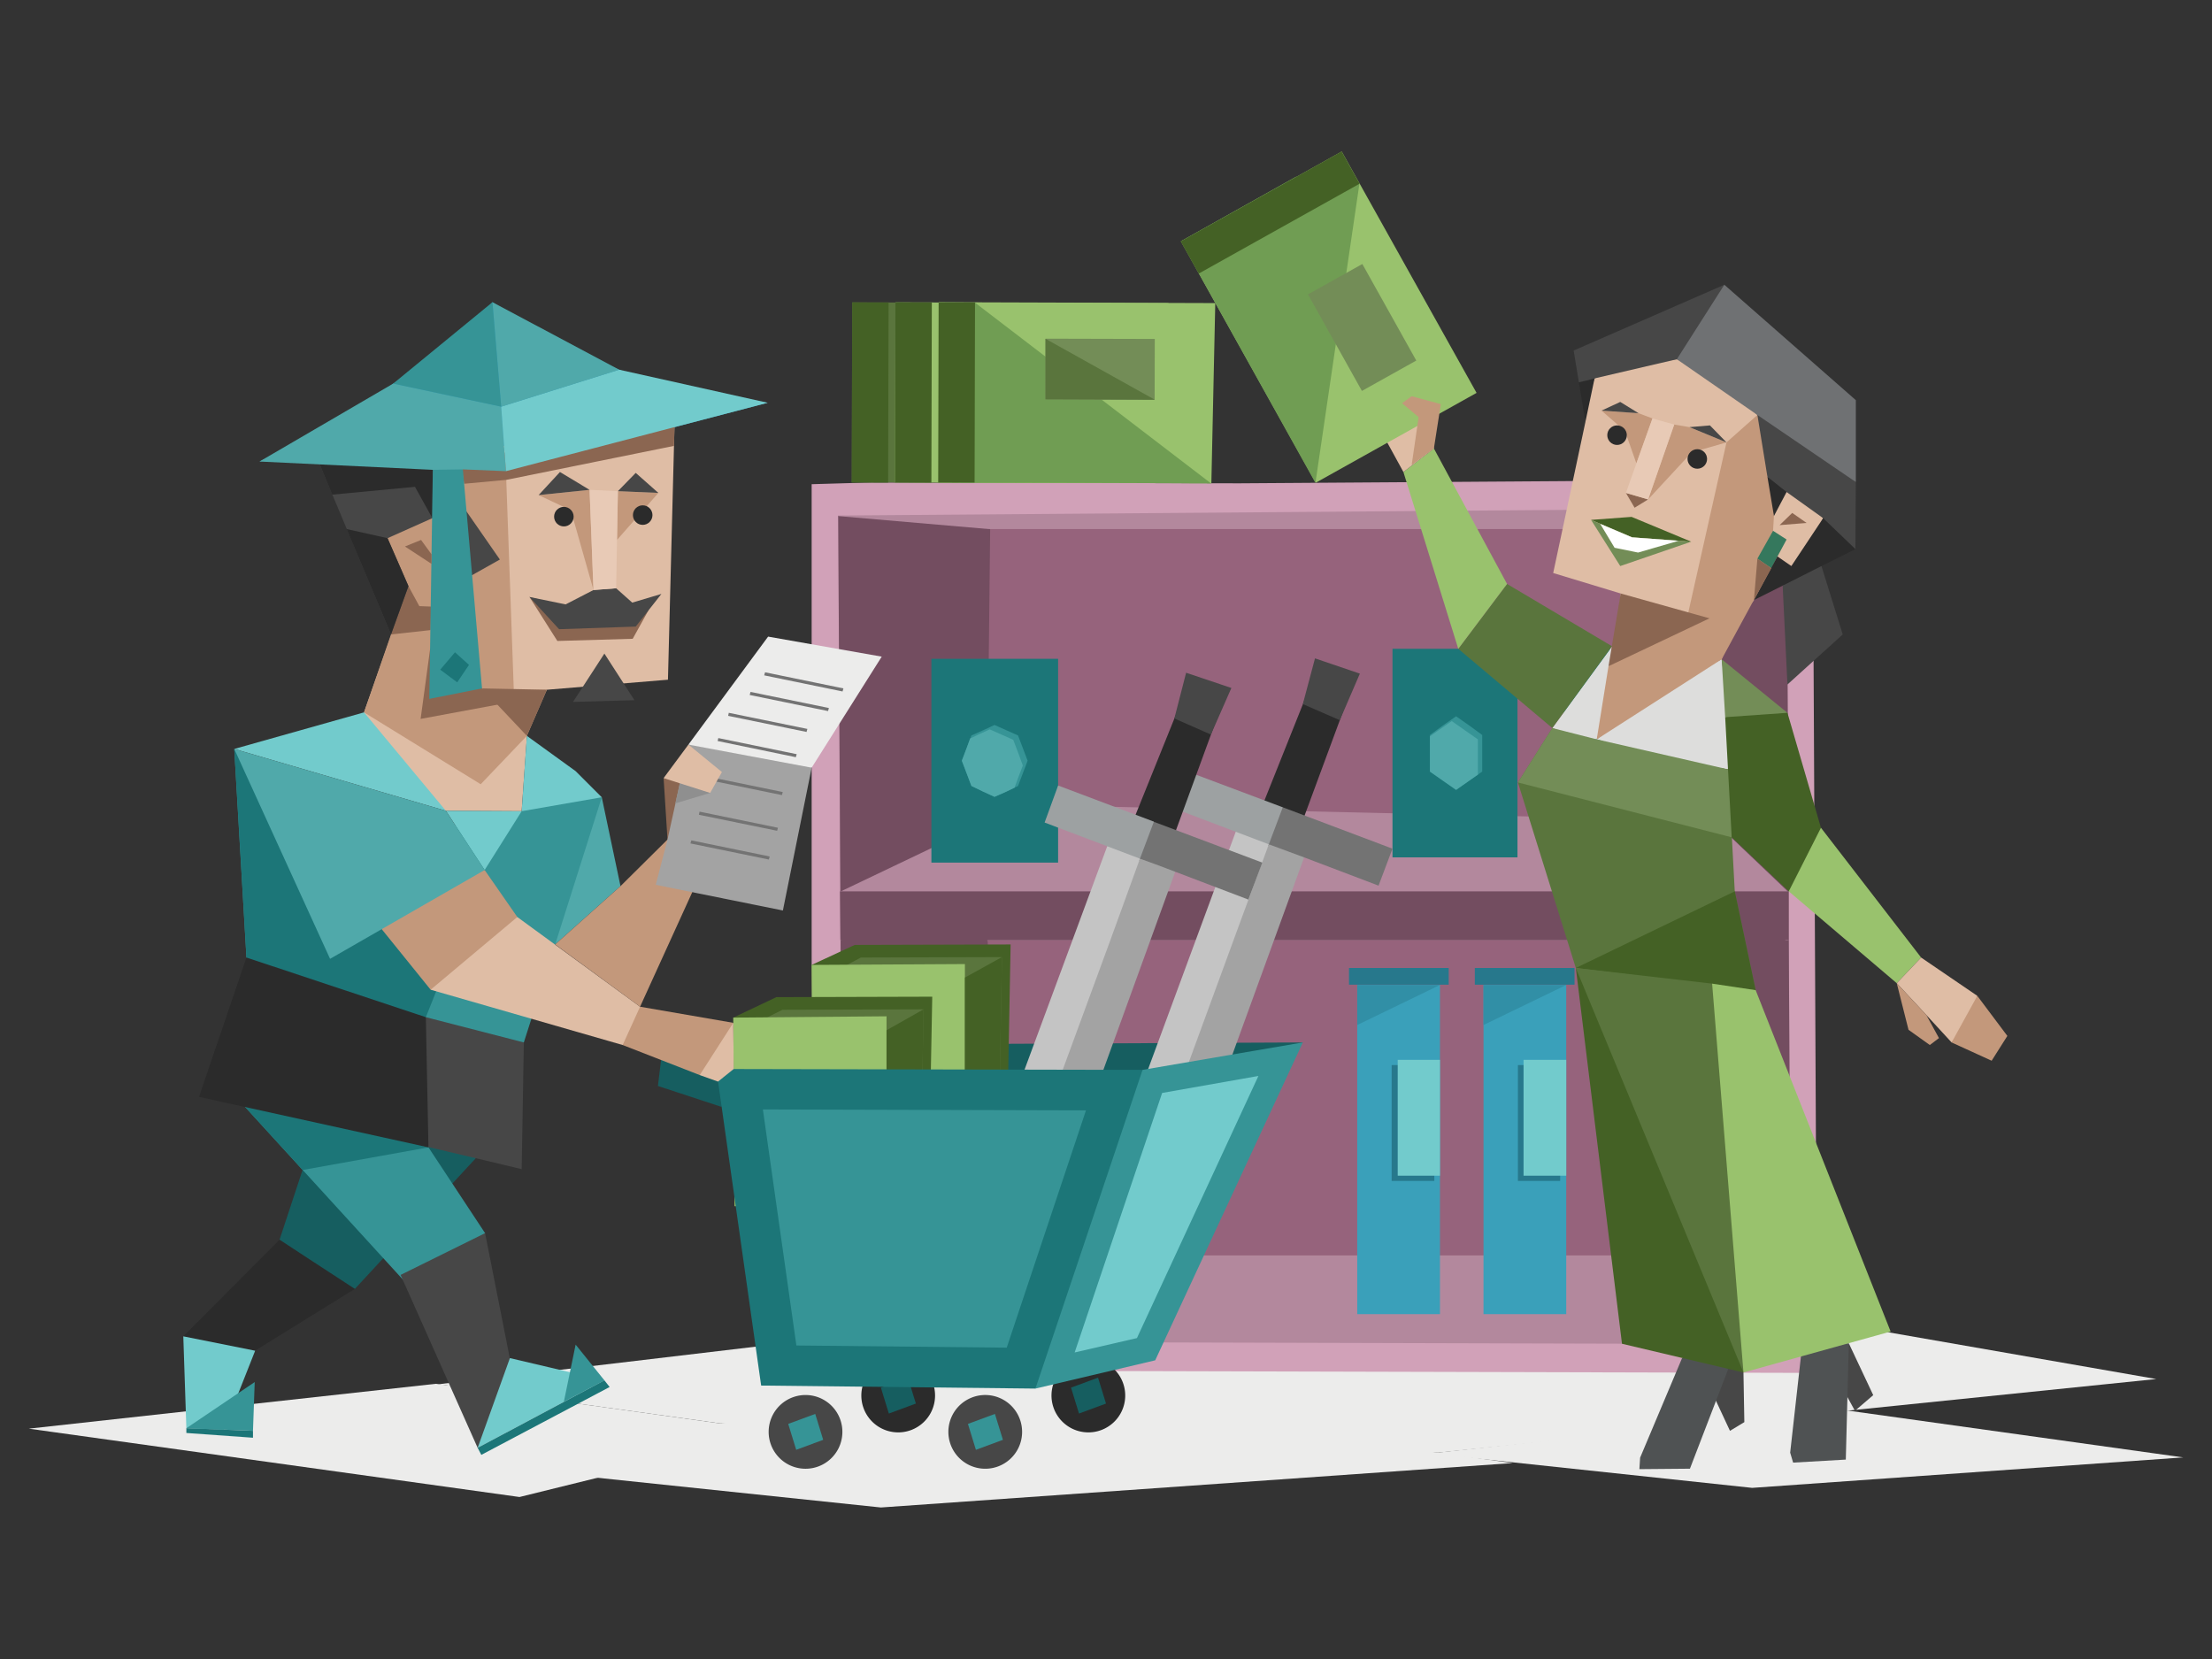 <svg xmlns="http://www.w3.org/2000/svg" viewBox="0 0 600 450"><rect x="0" y="0" width="600" height="450" fill="#333333" stroke="none"/><defs><style>.a{fill:#ececeb;}.b{fill:#d1a1b8;}.c{fill:#b3889d;}.d{fill:#96637c;}.e{fill:#734d60;}.f{fill:#5a753d;}.g{fill:#446125;}.h{fill:#738d57;}.i{fill:#99c26d;}.j{fill:#709d53;}.k{fill:#27788c;}.l{fill:#3aa0ba;}.m{fill:#318fa6;}.n{fill:#72cbcc;}.o{fill:#1c7678;}.p{fill:#369496;}.q{fill:#50a9aa;}.r{fill:#165e60;}.s{fill:#2b2b2b;}.t{fill:#474747;}.u{fill:#737373;}.v{fill:#a3a3a3;}.w{fill:#c4c4c4;}.x{fill:#9da1a2;}.y{fill:#dfbda5;}.z{fill:#c3987b;}.aa{fill:#8b6651;}.ab{fill:#e8cab6;}.ac{fill:#8f8f8f;}.ad{fill:#dddddc;}.ae{fill:#fff;}.af{fill:#35785d;}.ag{fill:#6f7173;}.ah{fill:#4f5253;}</style></defs><title>scene_trait_judging</title><polygon class="a" points="584.88 374.06 511.06 361.18 376.18 345 118.94 375.47 195.35 386.1 390.12 394.01 584.88 374.06"/><polygon class="a" points="592.2 395.32 498.3 382.21 387.76 394.25 475.27 403.58 592.2 395.32"/><polygon class="a" points="410.31 396.85 272.6 377.72 110.55 395.44 238.94 408.9 410.31 396.85"/><polygon class="b" points="220.16 131.34 220.16 261.73 221.46 371.69 492.87 372.4 491.69 130.04 336.14 131.1 236.22 130.87 220.16 131.34"/><polygon class="c" points="227.36 139.84 228.54 363.9 485.79 364.61 484.61 137.83 227.36 139.84"/><path class="d" d="M268.47,143.38l-12.29,22.68,15.47,52.09,142.91,3.31,29.89,2.24,9.92-59.65-9-20.55H268.47ZM267.87,255H444.8l13.59,24-13.83,61.53H267.64l-9.1-58.34L268,255.12Z"/><path class="e" d="M228,255l.59,108.9,39-23.51.23-62.48.12-22.91-15.94-5.9ZM485.79,364.61,485.2,255l-.59.12-19.49-8.39-20.32,8.39-.24,85.39,41.35,24.1Z"/><path class="e" d="M227.36,139.84l.59,102L252.75,230l14.89.35.94-86.81L227.48,140Zm257.84,102L484.61,138l-39.22,5.55-.94,86.81,25.27-3.06,15.36,14.64Z"/><polygon class="e" points="227.83 241.77 227.95 255 485.2 255 485.2 241.77 227.83 241.77"/><rect class="f" x="243.72" y="69.5" width="48.83" height="74.05" transform="translate(160.9 374.38) rotate(-89.85)"/><rect class="g" x="211.61" y="101.52" width="48.86" height="9.87" transform="translate(129 342.24) rotate(-89.86)"/><rect class="h" x="266.68" y="85.35" width="16.51" height="29.62" transform="translate(174.06 374.83) rotate(-89.85)"/><rect class="i" x="255.45" y="69.5" width="48.83" height="74.05" transform="translate(172.6 386.11) rotate(-89.85)"/><rect class="g" x="223.34" y="101.52" width="48.86" height="9.87" transform="translate(140.7 353.97) rotate(-89.86)"/><rect class="h" x="278.41" y="85.35" width="16.51" height="29.62" transform="translate(185.76 386.56) rotate(-89.85)"/><polygon class="i" points="254.64 81.97 329.64 82.21 328.58 131.1 254.53 130.87 254.64 81.97"/><polygon class="j" points="328.46 131.1 260.55 130.87 264.45 82.08 328.46 131.1"/><rect class="g" x="235.06" y="101.52" width="48.86" height="9.87" transform="translate(152.39 365.69) rotate(-89.86)"/><rect class="h" x="290.14" y="85.35" width="16.51" height="29.62" transform="translate(197.46 398.29) rotate(-89.85)"/><polygon class="f" points="313.23 108.42 283.58 108.31 283.58 91.89 313.23 108.42"/><rect class="k" x="365.91" y="262.56" width="27.05" height="4.53"/><rect class="k" x="400.04" y="262.56" width="27.05" height="4.53"/><polygon class="l" points="402.4 267.17 424.84 267.17 424.84 356.46 402.4 356.46 402.4 267.17"/><polygon class="l" points="368.15 267.17 390.59 267.17 390.59 356.46 368.15 356.46 368.15 267.17"/><polygon class="m" points="368.15 278.03 390.59 267.17 368.15 267.17 368.15 278.03"/><polygon class="k" points="423.19 288.9 411.73 288.9 411.73 320.32 423.19 320.32 423.19 288.9"/><polygon class="k" points="389.06 288.9 377.48 288.9 377.48 320.32 389.06 320.32 389.06 288.9"/><polygon class="n" points="424.84 287.48 413.26 287.48 413.26 318.9 424.84 318.9 424.84 287.48"/><polygon class="n" points="390.59 287.48 379.13 287.48 379.13 318.9 390.59 318.9 390.59 287.48"/><rect class="o" x="252.64" y="178.7" width="34.37" height="55.28"/><rect class="o" x="377.71" y="175.98" width="33.9" height="56.58"/><polygon class="p" points="394.96 194.29 398.5 196.77 402.05 199.37 402.05 204.33 402.05 209.29 398.5 211.77 394.96 214.25 391.41 211.77 387.87 209.29 387.87 204.33 387.87 199.37 391.41 196.77 394.96 194.29"/><polygon class="p" points="269.76 196.65 272.95 198.07 276.14 199.49 277.44 202.91 278.74 206.34 277.44 209.76 276.14 213.19 272.95 214.73 269.76 216.14 266.69 214.73 263.5 213.19 262.2 209.76 260.9 206.34 262.2 202.91 263.5 199.49 266.69 198.07 269.76 196.65"/><polygon class="q" points="393.78 195.59 397.32 198.07 400.87 200.55 400.87 205.51 400.87 210.12 398.5 211.77 394.96 214.25 391.41 211.77 387.87 209.29 387.87 204.33 387.87 199.72 390.23 198.07 393.78 195.59"/><polygon class="q" points="268.46 197.84 271.65 199.25 274.84 200.67 276.14 204.09 277.44 207.64 276.14 211.06 275.19 213.66 272.95 214.73 269.76 216.14 266.69 214.73 263.5 213.19 262.2 209.76 260.9 206.34 262.2 202.91 263.15 200.31 265.39 199.25 268.46 197.84"/><polygon class="m" points="402.4 278.03 424.84 267.17 402.4 267.17 402.4 278.03"/><polygon class="a" points="212.24 388.46 118.23 375.35 7.8 387.52 140.91 406.06 212.24 388.46"/><polygon class="r" points="96.26 349.61 132.87 310.04 87.99 299.41 75.83 336.26 78.9 348.43 96.26 349.61"/><polygon class="s" points="54.09 375.71 96.26 349.61 83.74 341.45 75.83 336.26 49.72 362.48 54.09 375.71"/><polygon class="n" points="50.55 387.4 49.72 362.48 69.21 366.38 60.71 387.88 50.55 387.4"/><polygon class="p" points="69.09 374.88 50.55 387.4 68.62 388.11 69.09 374.88"/><polygon class="p" points="113.74 351.97 59.88 293.03 110.79 304.84 116.22 311.22 131.58 334.49 119.88 358.7 113.74 351.97"/><polygon class="o" points="82.08 317.36 59.88 293.03 110.79 304.84 116.22 311.22 82.08 317.36"/><polygon class="t" points="129.56 392.72 108.66 345.82 131.58 334.49 141.26 383.5 129.56 392.72"/><polygon class="n" points="138.31 368.38 129.56 392.72 163.94 374.41 138.31 368.38"/><polygon class="p" points="156.14 364.73 152.95 380.2 163.94 374.41 156.14 364.73"/><polygon class="r" points="194.29 289.96 179.88 282.87 178.46 294.57 195.71 300.24 197.6 294.45 194.29 289.96"/><polygon class="r" points="223.7 283.35 353.39 282.76 330.12 299.76 209.29 300.83 194.29 289.96 223.7 283.35"/><polygon class="s" points="353.86 221.22 364.6 192.16 354.45 188.39 342.99 217.09 335.55 225.71 342.16 234.69 353.74 232.56 353.86 221.22"/><polygon class="u" points="347.95 218.98 377.71 230.2 373.93 240.23 353.74 232.56 347.95 233.62 344.17 229.02 340.75 221.69 347.95 218.98"/><polygon class="v" points="353.74 232.56 309.92 353.03 295.39 362.01 327.75 259.13 344.17 229.02 353.74 232.56"/><polygon class="w" points="335.2 225.59 290.55 346.54 295.39 362.01 335.9 251.46 344.17 229.02 342.87 222.28 335.2 225.59"/><polygon class="x" points="344.17 229.02 347.95 218.98 321.85 209.17 318.31 219.21 344.17 229.02"/><polygon class="t" points="353.39 190.98 363.42 195.35 368.86 182.72 356.69 178.58 353.39 190.98"/><polygon class="s" points="319.01 225.12 329.64 196.06 319.6 192.28 308.03 220.98 300.71 229.61 307.2 238.58 318.78 236.46 319.01 225.12"/><polygon class="u" points="312.87 222.87 342.4 233.98 338.62 244.01 318.78 236.46 310.98 239.06 309.21 232.91 307.67 227.01 312.87 222.87"/><polygon class="v" points="318.78 236.46 275.08 356.93 260.43 365.91 292.91 263.03 309.21 232.91 313.46 234.45 318.78 236.46"/><polygon class="w" points="300.35 229.49 255.59 350.43 260.43 365.91 301.06 255.35 309.21 232.91 307.67 227.01 300.35 229.49"/><polygon class="x" points="309.21 232.91 312.99 222.87 287.01 213.07 283.35 223.11 309.21 232.91"/><polygon class="t" points="318.54 194.88 328.46 199.25 334.01 186.61 321.73 182.48 318.54 194.88"/><polygon class="g" points="220.16 261.73 220.51 312.99 261.73 313.35 273.19 306.14 274.13 256.18 231.85 256.3 220.16 261.73"/><polygon class="f" points="230.55 313.11 261.73 313.35 270.94 307.44 271.77 259.61 233.5 259.73 226.42 263.51 230.55 313.11"/><polygon class="i" points="220.16 261.73 220.51 312.99 261.73 313.35 261.73 265.16 261.73 261.5 220.16 261.73"/><polygon class="g" points="261.73 313.35 270.94 307.44 271.77 259.61 261.73 265.16 261.73 313.35"/><polygon class="g" points="198.9 276.02 199.25 327.17 240.47 327.52 251.93 320.32 252.87 270.35 210.59 270.47 198.9 276.02"/><polygon class="f" points="209.29 327.28 240.47 327.52 249.68 321.73 250.51 273.78 212.24 273.9 205.39 277.32 209.29 327.28"/><polygon class="i" points="198.9 276.02 199.25 327.17 240.47 327.52 240.47 279.45 240.47 275.67 198.9 276.02"/><polygon class="g" points="240.47 327.52 249.68 321.73 250.51 273.78 240.47 279.45 240.47 327.52"/><path class="s" d="M291.78,369.14a10,10,0,1,1-5.93,12.9A10,10,0,0,1,291.78,369.14Z"/><polygon class="r" points="290.51 376.39 297.84 373.69 300 380.71 292.68 383.42 290.51 376.39"/><path class="s" d="M240.2,369.14a10,10,0,1,1-5.93,12.9A10,10,0,0,1,240.2,369.14Z"/><polygon class="r" points="238.94 376.39 246.26 373.69 248.43 380.71 241.1 383.42 238.94 376.39"/><polygon class="o" points="309.92 290.2 194.29 289.96 206.46 375.83 280.86 376.65 292.79 363.19 311.34 308.15 309.92 290.2"/><polygon class="p" points="294.57 301.18 206.93 300.94 216.02 364.96 273.07 365.55 294.57 301.18"/><polygon class="p" points="353.39 282.76 309.92 290.2 280.86 376.65 313.35 368.98 353.39 282.76"/><polygon class="n" points="341.34 291.85 315.23 296.46 291.5 366.85 308.39 362.95 341.34 291.85"/><path class="t" d="M215.07,379a10,10,0,1,1-5.94,12.9A10,10,0,0,1,215.07,379Z"/><polygon class="p" points="213.8 386.23 221.13 383.52 223.29 390.55 215.97 393.26 213.8 386.23"/><path class="t" d="M263.81,379a10,10,0,1,1-5.93,12.9A10,10,0,0,1,263.81,379Z"/><polygon class="p" points="262.55 386.23 269.87 383.52 272.04 390.55 264.71 393.26 262.55 386.23"/><polygon class="l" points="208.23 109.25 181.53 106.18 167.95 100.28 149.06 92.83 133.58 81.97 124.49 94.13 106.65 104.05 95.55 113.15 70.39 125.19 81.14 122.83 86.69 125.9 117.4 131.22 125.9 131.22 137.24 127.8 161.81 125.19 182.95 115.86 208.23 109.25"/><polygon class="y" points="182.95 115.86 181.18 184.37 148.34 187.09 143.27 194.88 141.5 220.04 120.94 219.92 107.36 213.07 99.45 203.27 98.74 193.23 110.79 158.98 105.12 145.98 117.28 140.55 128.03 156.02 135.59 151.77 117.4 127.44 123.9 122.36 182.95 115.86"/><polygon class="z" points="146.1 134.29 154.84 138.42 160.98 160.04 159.92 132.87 146.1 134.29"/><polygon class="z" points="167.6 133.23 178.58 133.7 167.36 146.46 167.6 133.23"/><polygon class="aa" points="143.62 161.93 151.18 173.86 171.62 173.27 175.87 165.59 161.34 167.25 143.62 161.93"/><polygon class="z" points="137.24 127.8 139.37 187.32 148.34 187.09 142.91 199.6 130.39 212.72 98.74 193.23 106.06 172.09 106.77 163.46 107.6 157.09 102.87 144.33 117.28 137.83 128.03 156.02 132.52 150.83 126.49 138.66 123.66 124.96 137.24 127.8"/><polygon class="aa" points="130.75 186.73 142.91 199.6 148.34 187.09 130.75 186.73"/><polygon class="aa" points="110.79 158.98 113.74 164.41 116.93 164.53 116.81 170.91 106.06 172.09 106.77 163.46 110.79 158.98"/><polygon class="aa" points="182.83 120.94 137.36 130.16 125.9 131.22 124.96 125.19 182.72 113.27 182.95 115.86 182.83 120.94"/><polygon class="aa" points="130.75 186.73 137.01 190.75 114.09 195 116.69 175.87 130.75 186.73"/><polygon class="t" points="121.42 127.32 126.49 138.66 135.59 151.77 128.03 156.02 117.28 140.55 105.12 145.98 110.79 158.98 106.06 172.09 86.69 125.9 107.01 120.83 121.42 127.32"/><polygon class="t" points="178.58 133.7 172.44 128.27 167.6 133.23 178.58 133.7"/><polygon class="t" points="159.92 132.87 151.89 128.03 146.1 134.29 159.92 132.87"/><polygon class="s" points="117.28 140.55 112.56 132.05 90.12 134.17 86.69 125.9 104.17 121.53 117.4 127.44 117.28 140.55"/><polygon class="s" points="105.12 145.98 94.02 143.5 106.06 172.09 110.79 158.98 105.12 145.98"/><polygon class="t" points="167.13 159.57 160.98 160.04 153.43 163.94 143.62 161.93 151.65 170.67 172.44 169.96 179.41 161.1 171.5 163.46 167.13 159.57"/><polygon class="t" points="163.94 177.28 155.43 190.39 172.09 189.92 163.94 177.28"/><polygon class="ab" points="167.6 133.23 167.13 159.57 160.98 160.04 159.92 132.87 167.6 133.23"/><polygon class="p" points="125.55 127.32 130.75 186.73 116.45 189.57 117.4 127.44 121.89 124.02 125.55 127.32"/><polygon class="q" points="70.39 125.19 117.4 127.44 125.55 127.32 137.24 127.8 135.95 110.31 106.65 104.05 70.39 125.19"/><polygon class="n" points="135.95 110.31 167.95 100.28 208.23 109.25 137.24 127.8 135.95 110.31"/><polygon class="q" points="167.95 100.28 133.58 81.97 135.95 110.31 167.95 100.28"/><polygon class="p" points="133.58 81.97 106.65 104.05 135.95 110.31 133.58 81.97"/><polygon class="aa" points="117.05 150.35 114.21 146.46 109.84 148.23 117.05 152.95 117.05 150.35"/><polygon class="o" points="127.21 180.35 123.42 176.93 119.41 181.65 124.02 185.08 127.21 180.35"/><polygon class="n" points="63.54 203.15 98.74 193.23 120.94 219.92 63.54 203.15"/><polygon class="p" points="66.85 259.73 63.54 203.15 83.39 232.44 141.5 220.04 150.47 213.9 163.23 216.26 161.34 238.82 150.59 256.18 142.09 282.76 137.36 287.24 84.21 274.02 66.85 259.73"/><polygon class="o" points="66.85 259.73 63.54 203.15 83.39 232.44 130.86 222.28 131.46 235.99 115.51 275.91 105.71 280.75 73.94 270.71 66.85 259.73"/><polygon class="t" points="142.09 282.76 141.5 317.13 133.11 315.12 115.04 310.86 109.72 288.54 115.51 275.91 142.09 282.76"/><polygon class="s" points="116.22 311.22 53.98 297.52 66.85 259.73 115.51 275.91 116.22 311.22"/><polygon class="n" points="141.5 220.04 131.46 235.99 120.94 219.92 141.5 220.04"/><polygon class="n" points="163.23 216.26 141.5 220.04 142.91 199.6 156.14 209.17 163.23 216.26"/><polygon class="z" points="96.97 243.9 116.81 268.46 122.83 266.69 138.78 252.52 140.32 248.74 131.46 235.99 96.97 243.9"/><polygon class="y" points="168.9 283.46 116.81 268.46 140.32 248.74 173.62 273.07 174.21 275.55 171.5 282.28 168.9 283.46"/><polygon class="q" points="89.53 260.08 63.54 203.15 120.94 219.92 131.46 235.99 89.53 260.08"/><polygon class="z" points="198.9 277.44 173.62 273.07 168.9 283.46 189.8 291.61 192.4 290.79 197.95 283.35 198.9 277.44"/><polygon class="y" points="194.76 293.38 189.8 291.61 198.9 277.44 199.02 289.96 194.76 293.38"/><polygon class="q" points="168.31 240.36 163.23 216.26 150.59 256.18 168.31 240.36"/><polygon class="aa" points="181.06 227.72 180 211.06 185.31 211.54 190.16 214.61 184.49 226.42 181.06 227.72"/><polygon class="z" points="173.62 273.07 192.4 231.85 184.49 226.42 181.06 227.72 168.31 240.36 150.59 256.18 173.62 273.07"/><polygon class="v" points="186.73 201.97 181.06 227.72 177.87 240 212.36 246.97 220.16 208.23 204.8 199.25 186.73 201.97"/><polygon class="ac" points="185.31 208.35 183.19 217.91 183.19 217.91 192.63 215.08 185.31 208.35"/><polygon class="a" points="220.16 208.23 239.17 178.11 208.35 172.68 186.73 201.97 220.16 208.23"/><path class="u" d="M207.52,182.36l21.26,4.37-.24.83-21.26-4.37Zm-20,45.59,21.26,4.37-.24.83-21.26-4.37Zm2.24-7.79,21.26,4.37-.23.82L189.57,221Zm1.3-9.69,21.26,4.37-.23.83-21.26-4.37Zm3.78-10.27,21.26,4.37-.23.82L194.65,201Zm2.84-6.85L219,197.72l-.23.82-21.26-4.37Zm5.9-5.67,21.26,4.37-.23.83-21.26-4.37Z"/><polygon class="y" points="186.73 201.97 195.82 209.41 192.63 215.08 180 211.06 186.73 201.97"/><polygon class="o" points="129.56 392.72 130.56 394.63 165.36 376.22 163.94 374.41 129.56 392.72"/><polygon class="o" points="50.55 387.4 68.62 388.11 68.62 389.98 50.55 388.69 50.55 387.4"/><circle class="s" cx="152.95" cy="140.14" r="2.65"/><circle class="s" cx="174.33" cy="139.72" r="2.65"/><rect class="o" x="424.13" y="175.98" width="36.61" height="57.99"/><polygon class="p" points="442.44 194.76 446.57 202.44 450.71 210.12 442.44 210.12 434.17 210.12 438.31 202.44 442.44 194.76"/><polygon class="q" points="448.58 210.12 442.44 210.12 434.17 210.12 438.31 202.44 441.38 196.77 445.15 203.74 448.58 210.12"/><polygon class="ad" points="467 178.82 451.42 186.61 433.11 200.55 450.59 205.99 468.78 208.7 469.25 195.82 467 178.82"/><polygon class="ad" points="437.24 175.4 421.06 197.48 427.67 200.43 433.11 200.55 438.07 186.73 437.24 175.4"/><polygon class="f" points="421.06 197.48 411.73 212.24 427.44 262.56 449.17 267.17 476.22 268.58 470.55 241.77 468.78 208.7 432.99 202.79 421.06 197.48"/><polygon class="g" points="476.22 268.58 470.55 241.77 427.44 262.56 476.22 268.58"/><polygon class="h" points="411.73 212.24 469.72 227.12 470.55 215.91 468.78 208.7 433.11 200.55 421.06 197.48 411.73 212.24"/><polygon class="h" points="467 178.82 484.84 193.35 475.04 195.94 467.95 194.53 467 178.82"/><polygon class="y" points="432.52 102.64 430.27 108.54 430.04 114.45 421.3 155.43 439.6 160.98 437.24 186.97 433.11 200.55 452.6 186.02 467 178.82 470.08 169.96 475.75 162.76 482.13 150.94 483.66 153.19 485.9 153.54 491.45 146.81 494.53 140.55 489.8 135.24 484.61 133.46 482.01 134.64 481.18 139.96 480.83 125.9 476.69 112.56 467.48 103.23 454.84 97.44 441.85 98.15 432.52 102.64"/><polygon class="z" points="476.69 112.56 468.31 120 457.91 166.3 436.3 180.71 433.11 200.55 467 178.82 482.13 150.94 480.94 143.98 481.18 139.96 480.94 132.99 479.41 129.33 480.24 123.9 476.69 112.56"/><polygon class="z" points="447.05 135.47 458.86 122.72 468.31 120 458.26 115.86 454.13 115.16 447.05 135.47"/><polygon class="z" points="448.23 113.5 444.45 112.08 434.41 111.38 440.78 116.93 443.86 125.67 448.23 113.5"/><polygon class="aa" points="441.02 133.7 443.38 137.72 447.05 135.47 441.02 133.7"/><polygon class="t" points="444.45 112.08 439.49 109.02 434.41 111.38 444.45 112.08"/><polygon class="t" points="458.26 115.86 463.82 115.39 468.31 120 458.26 115.86"/><polygon class="ab" points="454.13 115.16 447.05 135.47 441.02 133.7 448.23 113.5 454.13 115.16"/><polygon class="g" points="458.74 146.93 442.56 140.2 431.57 141.02 442.68 145.75 458.74 146.93"/><polygon class="h" points="458.74 146.93 439.49 153.54 431.57 141.02 442.68 145.75 458.74 146.93"/><polygon class="ae" points="455.31 146.69 444.33 149.88 437.95 148.58 434.05 142.09 442.68 145.75 455.31 146.69"/><polygon class="aa" points="490.04 141.85 486.14 139.13 482.71 142.44 490.04 141.85"/><polygon class="af" points="484.61 146.34 482.13 150.94 480.47 154.13 476.69 151.53 480.94 143.98 484.61 146.34"/><polygon class="s" points="475.75 162.76 483.54 158.86 489.69 157.8 494.06 153.54 503.27 148.94 498.9 142.44 494.53 140.55 485.9 153.54 482.13 150.94 475.75 162.76"/><polygon class="s" points="484.61 133.46 484.13 130.63 479.41 129.33 481.18 139.96 484.61 133.46"/><polygon class="t" points="503.27 148.94 503.39 130.75 491.1 119.76 476.69 112.56 479.41 129.33 484.61 133.46 494.53 140.55 503.27 148.94"/><polygon class="s" points="428.27 103.7 430.04 114.45 432.52 102.64 430.27 101.81 428.27 103.7"/><polygon class="t" points="494.06 153.54 499.84 172.09 484.84 185.67 483.54 158.86 494.06 153.54"/><polygon class="t" points="467.72 77.24 426.85 95.08 428.27 103.7 430.27 103.23 432.52 102.64 454.84 97.44 462.04 90.71 467.72 77.24"/><polygon class="ag" points="503.39 130.75 503.39 108.54 467.72 77.24 454.84 97.44 476.69 112.56 503.39 130.75"/><polygon class="aa" points="439.6 160.98 463.7 167.72 436.3 180.71 439.6 160.98"/><polygon class="aa" points="476.69 151.53 475.75 162.76 480.47 154.13 476.69 151.53"/><polygon class="g" points="493.93 224.53 484.84 193.35 467.95 194.53 469.72 227.12 485.2 241.77 491.45 237.52 493.93 224.53"/><polygon class="i" points="485.2 241.77 514.49 266.69 521.1 259.73 493.93 224.53 485.2 241.77"/><polygon class="y" points="514.49 266.69 522.52 275.32 529.37 282.76 533.98 277.91 536.34 270.12 521.1 259.73 514.49 266.69"/><polygon class="z" points="529.37 282.76 540.23 287.72 544.49 280.99 536.34 270.12 529.37 282.76"/><polygon class="z" points="514.49 266.69 517.68 279.33 523.46 283.46 525.94 281.58 522.52 275.32 514.49 266.69"/><polygon class="f" points="408.78 158.39 437.24 175.28 421.06 197.48 395.55 175.99 408.78 158.39"/><polygon class="i" points="395.55 175.99 380.67 128.03 388.94 121.65 408.78 158.39 395.55 175.99"/><polygon class="y" points="388.94 121.65 385.75 105.47 378.54 104.77 373.23 114.45 380.67 128.03 388.94 121.65"/><polygon class="t" points="472.91 372.28 473.15 385.75 469.25 388.11 465.12 379.25 465.23 370.39 469.37 367.91 472.91 372.28"/><polygon class="ah" points="444.68 398.5 458.39 398.38 468.78 371.34 463.7 368.62 456.26 368.38 444.88 395.39 444.68 398.5"/><polygon class="t" points="501.49 364.37 508.11 378.43 503.15 382.68 501.14 379.02 499.49 370.87 501.49 364.37"/><polygon class="ah" points="486.38 396.73 500.67 395.91 501.49 364.37 495 363.9 488.74 365.79 485.58 394.03 486.38 396.73"/><polygon class="i" points="464.41 266.81 476.22 268.58 512.83 361.18 472.91 372.28 465.71 345.59 458.15 277.2 464.41 266.81"/><polygon class="f" points="427.44 262.56 464.41 266.81 472.91 372.28 468.19 368.62 451.89 336.14 427.44 262.56"/><polygon class="g" points="439.96 364.49 427.44 262.56 472.91 372.28 439.96 364.49"/><rect class="i" x="335.43" y="48.49" width="49.96" height="75" transform="translate(3.84 186.72) rotate(-29.19)"/><polygon class="j" points="356.81 130.99 320.31 65.43 351.49 47.95 368.74 49.84 356.81 130.99"/><rect class="g" x="319.53" y="52.63" width="50" height="10" transform="translate(15.65 175.37) rotate(-29.19)"/><rect class="h" x="361.02" y="73.8" width="16.89" height="30" transform="translate(3.62 191.49) rotate(-29.19)"/><polygon class="z" points="388.94 121.65 390.82 109.61 382.91 107.48 380.31 109.37 384.8 113.15 382.91 126.14 388.94 121.65"/><circle class="s" cx="438.62" cy="118.04" r="2.65"/><circle class="s" cx="460.39" cy="124.49" r="2.65"/></svg>